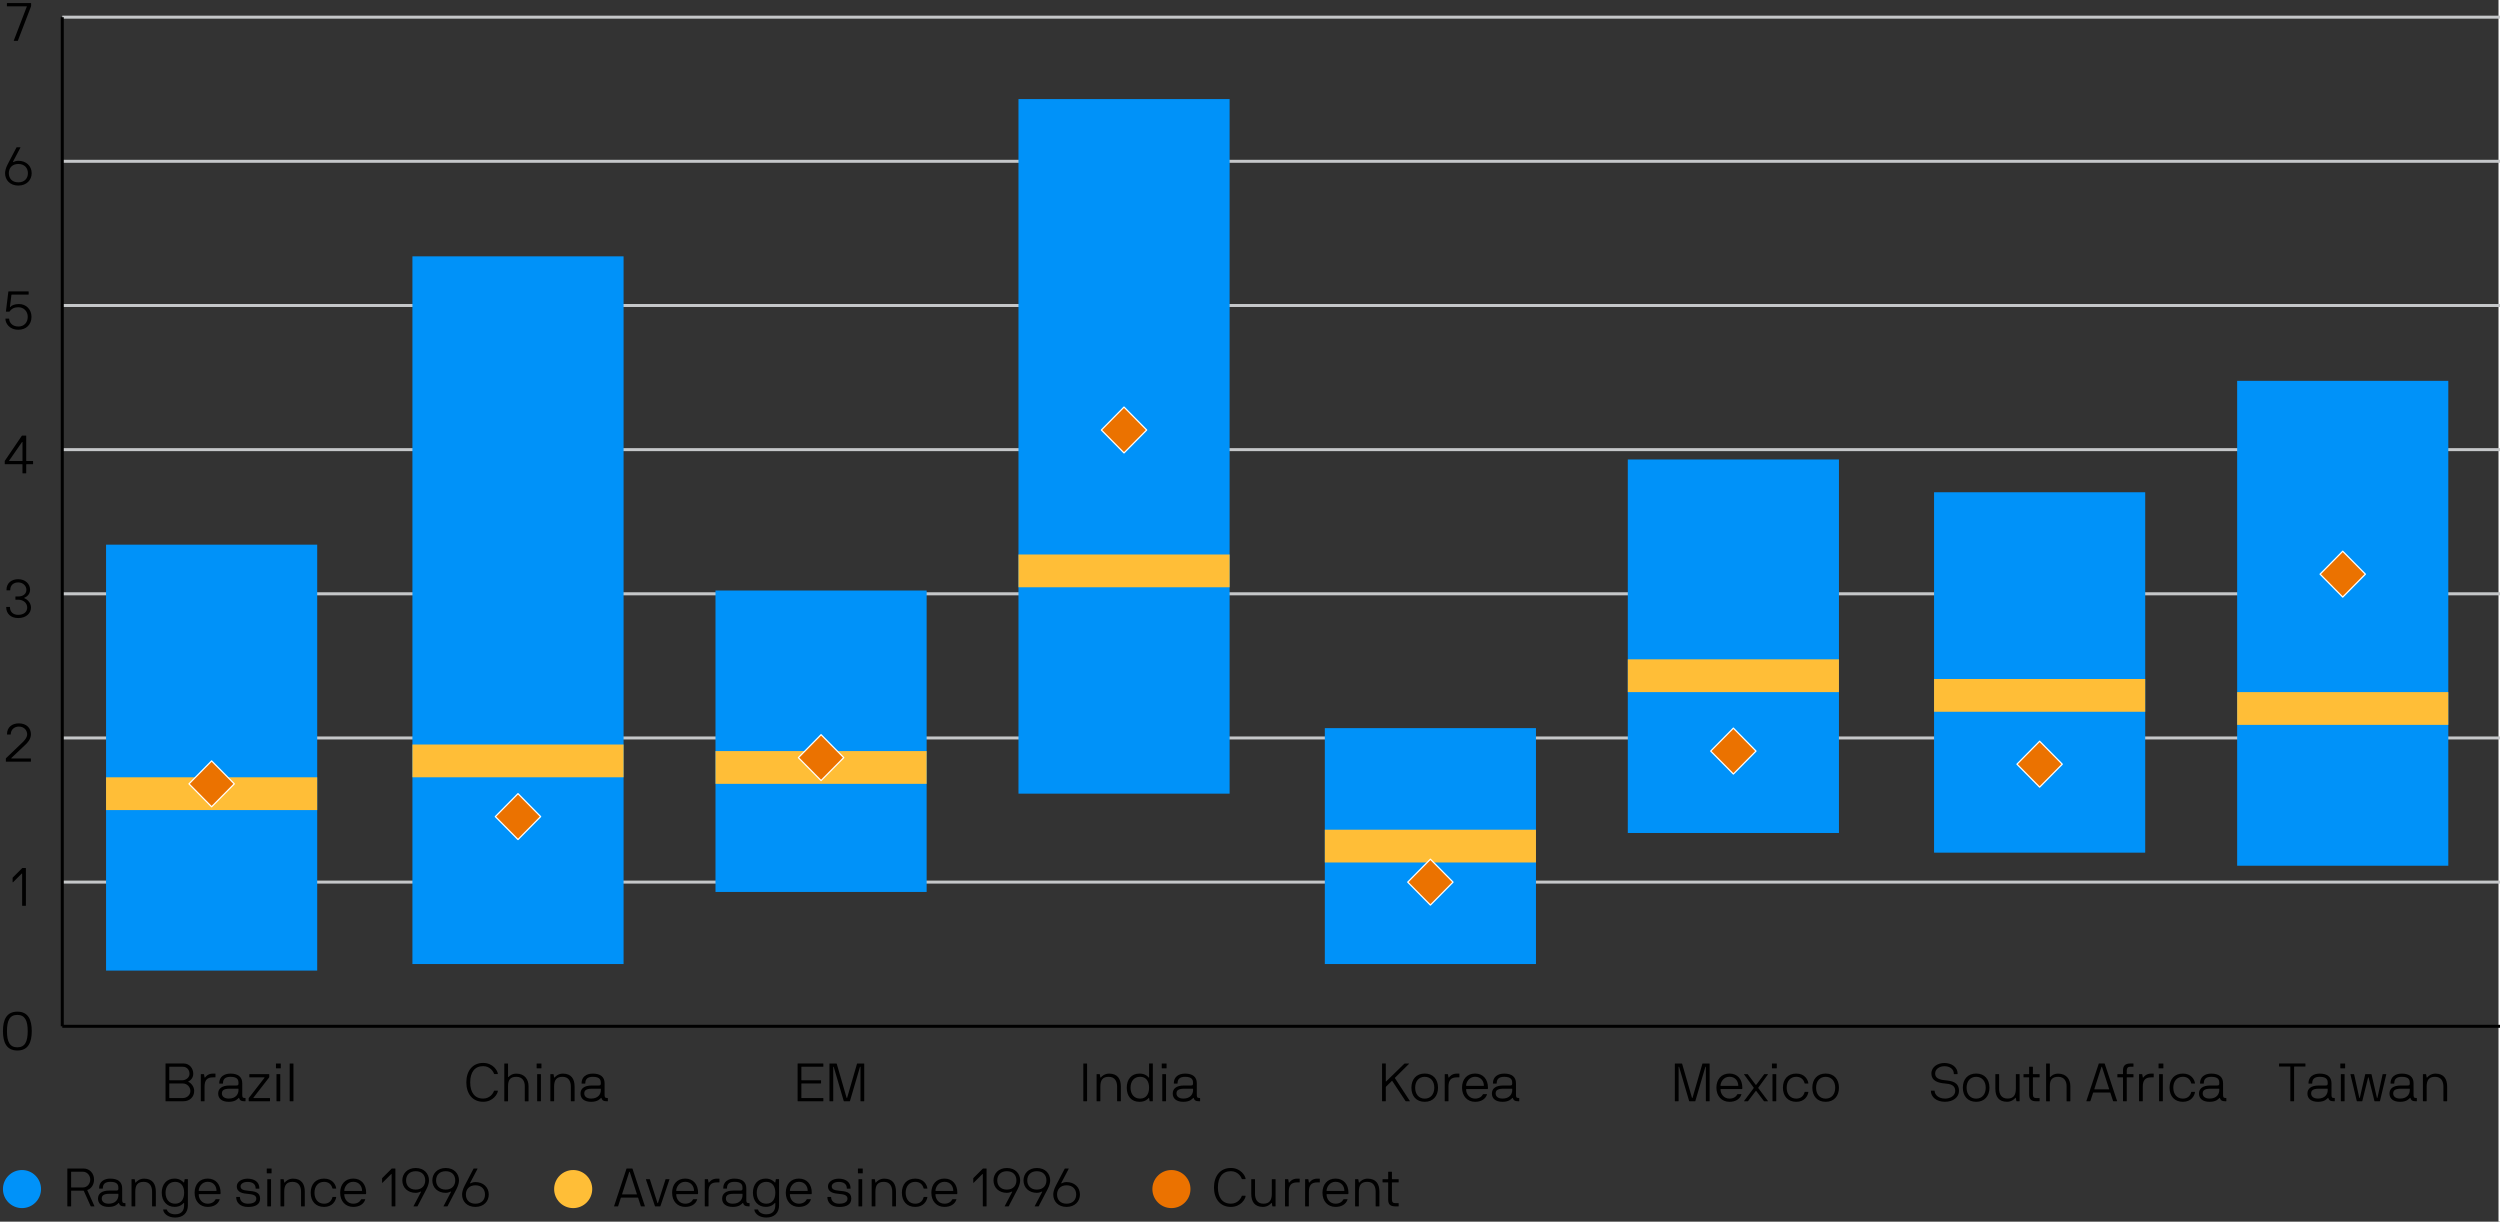 <?xml version="1.0" encoding="UTF-8"?>
<svg id="Layer_1" xmlns="http://www.w3.org/2000/svg" viewBox="0 0 839 410">
  <rect x="0" y="0" width="839" height="410" fill="#333333" stroke="none"/>
  <line x1="839" y1="-10894.46" x2="839" y2="2793.26" style="fill: none; stroke: #fff; stroke-miterlimit: 10;"/>
  <circle cx="7.38" cy="399.05" r="6.39" style="fill: #0092f9;"/>
  <g>
    <path d="M22.69,404.86c-.05,0-.09-.04-.09-.09v-12.53c0-.05.04-.09.09-.09h5.31c2.09,0,3.56,1.61,3.56,3.72,0,1.66-.9,3.03-2.2,3.47-.05.02-.09.07-.05.14l2.38,5.29c.02.05-.02.09-.07.09h-1.07c-.05,0-.11-.04-.13-.09l-2.29-5.09c-.04-.07-.07-.09-.13-.09h-4.04c-.05,0-.09.04-.09.09v5.09c0,.05-.04.09-.09.09h-1.08ZM23.96,393.24c-.05,0-.09.04-.09.09v5.09c0,.05.04.09.09.09h3.86c1.52,0,2.47-1.34,2.47-2.64s-.96-2.64-2.47-2.64h-3.86Z"/>
    <path d="M37.06,395.55c2.47,0,3.94,1.08,3.94,3.25v3.77c0,.76.05,1.19.81,1.19h.2c.05,0,.09.04.09.09v.92c0,.05-.04.09-.09.09h-.2c-1.25,0-1.64-.38-1.88-1.08-.04-.11-.11-.09-.16-.04-.27.27-1.05,1.3-3.29,1.3-2.38,0-3.59-1.14-3.59-2.78s1.21-2.71,3.77-2.71h2.17c.58,0,.9,0,.9-.76,0-.94-.13-2.17-2.67-2.17-1.81,0-2.55.76-2.55,2.18,0,.05-.04.09-.09.09h-1.08c-.05,0-.09-.04-.09-.09,0-2.2,1.64-3.27,3.81-3.27ZM39.73,400.73c0-.05-.04-.09-.09-.09h-2.91c-2.29,0-2.58.83-2.58,1.62s.6,1.7,2.33,1.7c2.36,0,3.25-1.53,3.25-2.8v-.43Z"/>
    <path d="M51.04,399.95c0-1.77-.72-3.32-2.82-3.32s-2.82,1.16-2.82,3.32v4.82c0,.05-.04.09-.09.09h-1.08c-.05,0-.09-.04-.09-.09v-8.95c0-.05.04-.09.09-.09h.88c.05,0,.09.02.11.09l.18.99c.02.11.13.11.18.04.25-.34,1.23-1.32,2.82-1.3,2.76.04,3.9,1.73,3.9,4.4v4.82c0,.05-.04.09-.09.09h-1.08c-.05,0-.09-.04-.09-.09v-4.82Z"/>
    <path d="M63.06,404.48c0,2.58-1.62,4.13-4.28,4.13-2.27,0-3.84-1.21-4.03-2.62,0-.05.04-.09.09-.09h1.05c.05,0,.11.04.13.09.18.7,1.12,1.53,2.76,1.53,2.38,0,3.01-1.52,3.01-3.05v-.7c0-.05-.09-.11-.16-.04-.38.45-1.28,1.3-3.05,1.3-2.54,0-4.3-1.93-4.3-4.75s1.66-4.75,4.3-4.75c1.81,0,2.74.99,3.05,1.3.07.07.14.04.16-.04l.18-.99c.02-.05.04-.09.09-.09h.9c.05,0,.09.04.09.09v8.67ZM58.77,403.96c2.02,0,3.03-1.5,3.03-3.67s-1.01-3.66-3.03-3.66-3.21,1.5-3.21,3.66,1.19,3.67,3.21,3.67Z"/>
    <path d="M66.78,400.76c-.05,0-.09.04-.09.09,0,1.57,1.12,3.11,3.01,3.11,1.46,0,2.27-.74,2.62-1.41.04-.07.09-.09.14-.09h1.16c.05,0,.13.02.11.09-.54,1.64-2.08,2.49-4.03,2.49-2.62,0-4.39-1.93-4.39-4.75s1.68-4.76,4.39-4.76,4.33,1.95,4.33,4.76c0,.13-.02.33-.04.38-.02.05-.05.09-.11.09h-7.11ZM69.7,396.61c-2.06,0-3.01,1.9-3.01,2.98,0,.05.04.09.09.09h5.79c.05,0,.09-.04.09-.09,0-1.3-.85-2.98-2.96-2.98Z"/>
    <path d="M83.26,403.96c.85,0,2.76-.16,2.76-1.71,0-1.28-1.5-1.44-2.76-1.57-1.61-.16-3.79-.38-3.79-2.56,0-1.46,1.57-2.56,3.61-2.56,2.2,0,3.97,1.03,3.97,3.27,0,.05-.04.09-.09.09h-1.08c-.05,0-.09-.04-.09-.09,0-1.48-1.06-2.18-2.71-2.18-1.46,0-2.35.69-2.35,1.48,0,1.05.94,1.34,2.53,1.48,2.22.2,4.03.45,4.03,2.65,0,1.95-1.57,2.8-4.03,2.8-2.73,0-3.99-1.53-3.99-3.27,0-.05.04-.09.09-.09h1.08c.05,0,.09.04.09.09,0,.83.54,2.18,2.73,2.18Z"/>
    <path d="M91.05,392.15c.05,0,.09.04.09.09v1.44c0,.05-.04.09-.09.09h-1.44c-.05,0-.09-.04-.09-.09v-1.44c0-.05.04-.09.09-.09h1.44ZM90.87,395.73c.05,0,.09.04.09.09v8.95c0,.05-.04.09-.09.09h-1.08c-.05,0-.09-.04-.09-.09v-8.95c0-.05.04-.09.09-.09h1.08Z"/>
    <path d="M101.03,399.95c0-1.77-.72-3.32-2.82-3.32s-2.82,1.16-2.82,3.32v4.82c0,.05-.04.09-.09.09h-1.08c-.05,0-.09-.04-.09-.09v-8.95c0-.05.04-.09.09-.09h.88c.05,0,.09.02.11.09l.18.99c.02.11.13.11.18.04.25-.34,1.23-1.32,2.82-1.3,2.76.04,3.9,1.73,3.9,4.4v4.82c0,.05-.04.09-.09.09h-1.08c-.05,0-.09-.04-.09-.09v-4.82Z"/>
    <path d="M111.68,401.68h1.06c.05,0,.09.04.09.09-.18,1.26-1.26,3.27-4.08,3.27s-4.48-1.91-4.48-4.75,1.64-4.75,4.48-4.75,3.9,2,4.08,3.27c0,.05-.04.09-.09.09h-1.06c-.05,0-.09-.04-.11-.09-.36-1.37-1.32-2.18-2.82-2.18-2,0-3.21,1.5-3.21,3.66s1.21,3.67,3.21,3.67c1.5,0,2.46-.81,2.82-2.18.02-.05.05-.09.11-.09Z"/>
    <path d="M115.63,400.76c-.05,0-.09.04-.09.09,0,1.57,1.12,3.11,3.01,3.11,1.46,0,2.27-.74,2.62-1.41.04-.07.09-.09.14-.09h1.16c.05,0,.13.02.11.09-.54,1.64-2.08,2.49-4.03,2.49-2.62,0-4.39-1.93-4.39-4.75s1.68-4.76,4.39-4.76,4.33,1.95,4.33,4.76c0,.13-.02.33-.04.38-.02.05-.05.09-.11.09h-7.11ZM118.55,396.61c-2.06,0-3.01,1.9-3.01,2.98,0,.05.04.09.09.09h5.79c.05,0,.09-.04.09-.09,0-1.3-.85-2.98-2.96-2.98Z"/>
    <path d="M128.21,395.55c0-.09.02-.14.09-.22l3.09-3.09c.05-.05.07-.09.13-.09h1.08c.05,0,.09.04.09.09v12.53c0,.05-.04.09-.09.09h-1.08c-.05,0-.09-.04-.09-.09v-10.69c0-.09-.11-.11-.14-.07l-2.92,2.92c-.05.05-.14.02-.14-.05v-1.34Z"/>
    <path d="M141.29,399.99c.04-.07-.04-.16-.14-.09-.22.14-.9.42-1.64.42-2.62,0-4.49-1.71-4.49-4.19,0-2.24,1.66-4.15,4.49-4.15s4.46,1.91,4.46,4.15c0,.61-.18,1.66-.87,2.98l-2.96,5.67c-.04.07-.09.09-.14.09h-1.14c-.05,0-.11-.04-.07-.11l2.51-4.77ZM139.51,399.23c2.11,0,3.2-1.39,3.2-3.1s-1.08-3.07-3.2-3.07-3.23,1.35-3.23,3.07,1.1,3.1,3.23,3.1Z"/>
    <path d="M151.36,399.99c.04-.07-.04-.16-.14-.09-.22.14-.9.42-1.64.42-2.62,0-4.49-1.71-4.49-4.19,0-2.24,1.66-4.15,4.49-4.15s4.46,1.91,4.46,4.15c0,.61-.18,1.66-.87,2.98l-2.96,5.67c-.04.07-.09.09-.14.09h-1.14c-.05,0-.11-.04-.07-.11l2.51-4.77ZM149.58,399.23c2.11,0,3.2-1.39,3.2-3.1s-1.08-3.07-3.2-3.07-3.23,1.35-3.23,3.07,1.1,3.1,3.23,3.1Z"/>
    <path d="M157.75,397.03c-.04.07.04.16.14.09.22-.14.9-.42,1.64-.42,2.62,0,4.5,1.71,4.5,4.19,0,2.24-1.66,4.15-4.5,4.15s-4.46-1.91-4.46-4.15c0-.61.18-1.66.87-2.98l2.96-5.67c.04-.07.09-.09.14-.09h1.14c.05,0,.11.04.07.11l-2.51,4.77ZM159.54,397.79c-2.11,0-3.19,1.39-3.19,3.1s1.08,3.07,3.19,3.07,3.23-1.35,3.23-3.07-1.1-3.1-3.23-3.1Z"/>
  </g>
  <circle cx="192.36" cy="399.05" r="6.39" style="fill: #ffbe37;"/>
  <g>
    <path d="M214.17,402.01c-.02-.05-.07-.09-.13-.09h-5.56c-.05,0-.11.04-.13.09l-.9,2.76c-.02.05-.07.09-.13.09h-1.16c-.05,0-.09-.04-.07-.09l4.15-12.53c.02-.05.05-.09.11-.09h1.81c.05,0,.09.04.11.09l4.15,12.53c.02.05-.02.09-.07.09h-1.16c-.05,0-.11-.04-.13-.09l-.9-2.76ZM208.77,400.75c-.02.05.02.09.07.09h4.86s.07-.04.05-.09l-2.4-7.44c-.04-.09-.14-.09-.18,0l-2.4,7.44Z"/>
    <path d="M223.33,395.82c.02-.05.07-.09.13-.09h1.14c.05,0,.09.04.07.09l-3.03,8.95c-.02.05-.05.09-.11.09h-1.62c-.05,0-.09-.04-.11-.09l-3.03-8.95c-.02-.05.02-.09.07-.09h1.14c.05,0,.11.04.13.09l2.53,7.89c.04.11.14.09.18,0l2.53-7.89Z"/>
    <path d="M227.03,400.76c-.05,0-.09.04-.09.09,0,1.57,1.12,3.11,3.01,3.11,1.46,0,2.27-.74,2.62-1.41.04-.07.09-.09.14-.09h1.16c.05,0,.13.02.11.09-.54,1.64-2.08,2.49-4.03,2.49-2.62,0-4.39-1.93-4.39-4.75s1.68-4.76,4.39-4.76,4.33,1.95,4.33,4.76c0,.13-.02.33-.04.38-.02.05-.05.09-.11.09h-7.11ZM229.95,396.61c-2.06,0-3.01,1.9-3.01,2.98,0,.05.04.09.09.09h5.79c.05,0,.09-.04.09-.09,0-1.3-.85-2.98-2.96-2.98Z"/>
    <path d="M236.52,395.82c0-.05.04-.09.09-.09h.9c.05,0,.07.04.09.09l.18.99c.02.11.13.11.18.04.23-.29.96-1.3,2.64-1.3h.76c.05,0,.09.04.09.09v1.08c0,.05-.04.09-.09.09h-.76c-2.02,0-2.82,1.01-2.82,3.14v4.82c0,.05-.04.09-.09.09h-1.08c-.05,0-.09-.04-.09-.09v-8.95Z"/>
    <path d="M246.52,395.55c2.47,0,3.94,1.08,3.94,3.25v3.77c0,.76.05,1.19.81,1.19h.2c.05,0,.09.04.09.09v.92c0,.05-.04.09-.09.09h-.2c-1.25,0-1.64-.38-1.88-1.08-.04-.11-.11-.09-.16-.04-.27.27-1.05,1.3-3.29,1.3-2.38,0-3.59-1.14-3.59-2.78s1.21-2.71,3.77-2.71h2.17c.58,0,.9,0,.9-.76,0-.94-.13-2.17-2.67-2.17-1.81,0-2.55.76-2.55,2.18,0,.05-.04.09-.09.09h-1.08c-.05,0-.09-.04-.09-.09,0-2.2,1.64-3.27,3.81-3.27ZM249.19,400.73c0-.05-.04-.09-.09-.09h-2.91c-2.29,0-2.58.83-2.58,1.62s.6,1.7,2.33,1.7c2.36,0,3.25-1.53,3.25-2.8v-.43Z"/>
    <path d="M261.46,404.48c0,2.58-1.62,4.13-4.28,4.13-2.27,0-3.84-1.21-4.03-2.62,0-.05.04-.09.09-.09h1.05c.05,0,.11.04.13.09.18.7,1.12,1.53,2.76,1.53,2.38,0,3.01-1.52,3.01-3.05v-.7c0-.05-.09-.11-.16-.04-.38.45-1.28,1.3-3.05,1.3-2.54,0-4.3-1.93-4.3-4.75s1.66-4.75,4.3-4.75c1.81,0,2.74.99,3.05,1.3.07.07.14.04.16-.04l.18-.99c.02-.05.04-.09.09-.09h.9c.05,0,.09.04.09.09v8.67ZM257.17,403.96c2.02,0,3.03-1.5,3.03-3.67s-1.01-3.66-3.03-3.66-3.21,1.5-3.21,3.66,1.19,3.67,3.21,3.67Z"/>
    <path d="M265.18,400.76c-.05,0-.09.04-.09.09,0,1.57,1.12,3.11,3.01,3.11,1.46,0,2.27-.74,2.62-1.41.04-.07.09-.09.14-.09h1.16c.05,0,.13.02.11.09-.54,1.64-2.08,2.49-4.03,2.49-2.62,0-4.39-1.93-4.39-4.75s1.68-4.76,4.39-4.76,4.33,1.95,4.33,4.76c0,.13-.02.33-.04.38-.02.05-.05.09-.11.09h-7.11ZM268.1,396.61c-2.06,0-3.01,1.9-3.01,2.98,0,.05.04.09.09.09h5.79c.05,0,.09-.04.09-.09,0-1.3-.85-2.98-2.96-2.98Z"/>
    <path d="M281.66,403.96c.85,0,2.76-.16,2.76-1.71,0-1.28-1.5-1.44-2.76-1.57-1.61-.16-3.79-.38-3.79-2.56,0-1.46,1.57-2.56,3.61-2.56,2.2,0,3.97,1.03,3.97,3.27,0,.05-.04.09-.09.09h-1.08c-.05,0-.09-.04-.09-.09,0-1.48-1.07-2.18-2.71-2.18-1.46,0-2.35.69-2.35,1.48,0,1.05.94,1.34,2.53,1.48,2.22.2,4.03.45,4.03,2.65,0,1.95-1.57,2.8-4.03,2.8-2.73,0-3.99-1.53-3.99-3.27,0-.05.04-.09.09-.09h1.08c.05,0,.09.04.09.09,0,.83.54,2.18,2.73,2.18Z"/>
    <path d="M289.45,392.15c.05,0,.09.04.09.09v1.44c0,.05-.04.09-.09.09h-1.44c-.05,0-.09-.04-.09-.09v-1.44c0-.05.04-.09.09-.09h1.44ZM289.27,395.73c.05,0,.09.04.09.09v8.95c0,.05-.04.09-.09.09h-1.08c-.05,0-.09-.04-.09-.09v-8.95c0-.05.04-.09.09-.09h1.08Z"/>
    <path d="M299.43,399.95c0-1.77-.72-3.32-2.82-3.32s-2.82,1.16-2.82,3.32v4.82c0,.05-.04.09-.09.09h-1.08c-.05,0-.09-.04-.09-.09v-8.95c0-.05.04-.09.09-.09h.88c.05,0,.09.02.11.09l.18.99c.02.11.13.11.18.04.25-.34,1.23-1.32,2.82-1.3,2.76.04,3.9,1.73,3.9,4.4v4.82c0,.05-.04.09-.09.09h-1.08c-.05,0-.09-.04-.09-.09v-4.82Z"/>
    <path d="M310.08,401.68h1.06c.05,0,.09.04.09.09-.18,1.26-1.26,3.27-4.08,3.27s-4.48-1.91-4.48-4.75,1.64-4.75,4.48-4.75,3.9,2,4.08,3.27c0,.05-.04.09-.09.09h-1.06c-.05,0-.09-.04-.11-.09-.36-1.37-1.32-2.18-2.82-2.18-2,0-3.21,1.5-3.21,3.66s1.21,3.67,3.21,3.67c1.5,0,2.46-.81,2.82-2.18.02-.05.05-.09.11-.09Z"/>
    <path d="M314.03,400.76c-.05,0-.09.04-.09.09,0,1.57,1.12,3.11,3.01,3.11,1.46,0,2.27-.74,2.62-1.41.04-.07.09-.09.14-.09h1.16c.05,0,.13.02.11.09-.54,1.64-2.08,2.49-4.03,2.49-2.62,0-4.39-1.93-4.39-4.75s1.68-4.76,4.39-4.76,4.33,1.95,4.33,4.76c0,.13-.02.33-.04.38-.02.05-.05.09-.11.09h-7.11ZM316.96,396.61c-2.06,0-3.01,1.9-3.01,2.98,0,.05.04.09.09.09h5.79c.05,0,.09-.04.09-.09,0-1.3-.85-2.98-2.96-2.98Z"/>
    <path d="M326.61,395.55c0-.09.02-.14.09-.22l3.09-3.09c.05-.05.07-.09.13-.09h1.08c.05,0,.09.04.09.09v12.53c0,.05-.04.09-.09.09h-1.08c-.05,0-.09-.04-.09-.09v-10.69c0-.09-.11-.11-.14-.07l-2.92,2.92c-.05.05-.14.02-.14-.05v-1.34Z"/>
    <path d="M339.69,399.99c.04-.07-.04-.16-.14-.09-.22.14-.9.42-1.64.42-2.62,0-4.49-1.71-4.49-4.19,0-2.24,1.66-4.15,4.49-4.15s4.46,1.91,4.46,4.15c0,.61-.18,1.66-.87,2.98l-2.96,5.67c-.04.07-.09.09-.14.09h-1.14c-.05,0-.11-.04-.07-.11l2.51-4.77ZM337.91,399.23c2.11,0,3.2-1.39,3.2-3.1s-1.08-3.07-3.2-3.07-3.23,1.35-3.23,3.07,1.1,3.1,3.23,3.1Z"/>
    <path d="M349.76,399.99c.04-.07-.04-.16-.14-.09-.22.14-.9.42-1.64.42-2.62,0-4.49-1.71-4.49-4.19,0-2.24,1.66-4.15,4.49-4.15s4.46,1.91,4.46,4.15c0,.61-.18,1.66-.87,2.98l-2.96,5.67c-.04.07-.09.09-.14.09h-1.14c-.05,0-.11-.04-.07-.11l2.51-4.77ZM347.98,399.23c2.11,0,3.2-1.39,3.2-3.1s-1.08-3.07-3.2-3.07-3.23,1.35-3.23,3.07,1.1,3.1,3.23,3.1Z"/>
    <path d="M356.15,397.03c-.04.07.04.16.14.09.22-.14.9-.42,1.64-.42,2.62,0,4.5,1.71,4.5,4.19,0,2.24-1.66,4.15-4.5,4.15s-4.46-1.91-4.46-4.15c0-.61.18-1.66.87-2.98l2.96-5.67c.04-.07.09-.09.14-.09h1.14c.05,0,.11.04.07.11l-2.51,4.77ZM357.94,397.79c-2.11,0-3.19,1.39-3.19,3.1s1.08,3.07,3.19,3.07,3.23-1.35,3.23-3.07-1.1-3.1-3.23-3.1Z"/>
  </g>
  <circle cx="393.13" cy="399.05" r="6.39" style="fill: #eb7200;"/>
  <g>
    <path d="M416.87,401.29h1.07c.05,0,.09.04.09.09-.05.96-1.59,3.66-4.95,3.66-3.59,0-5.67-2.71-5.67-6.53s2.08-6.54,5.67-6.54c3.36,0,4.89,2.71,4.95,3.66,0,.05-.04.09-.09.09h-1.07c-.05,0-.11-.04-.13-.09-.25-.76-1.34-2.58-3.66-2.58-2.82,0-4.35,2.02-4.35,5.45s1.53,5.45,4.35,5.45c2.33,0,3.41-1.82,3.66-2.58.02-.05.07-.09.13-.09Z"/>
    <path d="M421.18,400.64c0,1.77.72,3.3,2.82,3.32,2.02,0,2.82-1.16,2.82-3.32v-4.82c0-.05.04-.09.09-.09h1.08c.05,0,.09.04.09.09v8.95c0,.05-.04.09-.09.09h-.88c-.05,0-.09-.02-.11-.09l-.18-.99c-.02-.11-.13-.11-.18-.04-.25.34-1.23,1.3-2.82,1.3-2.76-.02-3.9-1.73-3.9-4.4v-4.82c0-.05.04-.09.09-.09h1.08c.05,0,.09.04.09.09v4.82Z"/>
    <path d="M431.25,395.82c0-.05.04-.09.09-.09h.9c.05,0,.07.04.09.09l.18.99c.02.11.13.11.18.04.24-.29.96-1.3,2.64-1.3h.76c.05,0,.09.04.09.09v1.08c0,.05-.04.09-.09.09h-.76c-2.02,0-2.82,1.01-2.82,3.14v4.82c0,.05-.04.09-.09.09h-1.08c-.05,0-.09-.04-.09-.09v-8.95Z"/>
    <path d="M438,395.82c0-.05.04-.09.09-.09h.9c.05,0,.07.04.09.09l.18.99c.02.11.13.11.18.04.24-.29.96-1.3,2.64-1.3h.76c.05,0,.09.04.09.09v1.08c0,.05-.04.09-.09.09h-.76c-2.02,0-2.82,1.01-2.82,3.14v4.82c0,.05-.04.09-.09.09h-1.08c-.05,0-.09-.04-.09-.09v-8.95Z"/>
    <path d="M445.29,400.76c-.05,0-.09.04-.09.09,0,1.57,1.12,3.11,3.01,3.11,1.46,0,2.27-.74,2.62-1.41.04-.07.09-.09.14-.09h1.16c.05,0,.13.02.11.09-.54,1.64-2.08,2.49-4.03,2.49-2.62,0-4.39-1.93-4.39-4.75s1.68-4.76,4.39-4.76,4.33,1.95,4.33,4.76c0,.13-.02.33-.04.38-.02.05-.05.09-.11.09h-7.11ZM448.21,396.61c-2.06,0-3.01,1.9-3.01,2.98,0,.05.04.09.09.09h5.79c.05,0,.09-.04.09-.09,0-1.3-.85-2.98-2.96-2.98Z"/>
    <path d="M461.67,399.95c0-1.77-.72-3.32-2.82-3.32s-2.82,1.16-2.82,3.32v4.82c0,.05-.04.09-.09.09h-1.08c-.05,0-.09-.04-.09-.09v-8.95c0-.05.04-.09.09-.09h.88c.05,0,.09.02.11.09l.18.99c.02.11.13.11.18.04.25-.34,1.23-1.32,2.82-1.3,2.76.04,3.9,1.73,3.9,4.4v4.82c0,.05-.04.09-.09.09h-1.08c-.05,0-.09-.04-.09-.09v-4.82Z"/>
    <path d="M464.07,396.81c-.05,0-.09-.04-.09-.09v-.9c0-.05.04-.09.09-.09h1.71c.05,0,.09-.04.09-.09v-2.31c0-.05.04-.09.09-.09h1.08c.05,0,.09.04.09.09v2.31c0,.05.04.09.09.09h2.08c.05,0,.09.04.09.09v.9c0,.05-.04.09-.09.09h-2.08c-.05,0-.09.04-.09.09v5.67c0,.94.42,1.21,1.19,1.21h.98c.05,0,.09.04.09.09v.9c0,.05-.04.09-.09.09h-.99c-1.79,0-2.44-.72-2.44-2.29v-5.67c0-.05-.04-.09-.09-.09h-1.71Z"/>
  </g>
  <path d="M20.9,5.77h818.1M20.9,54.14h818.1M20.9,102.52h818.1M20.9,150.9h818.1M20.9,199.28h818.1M20.9,247.66h818.1M20.9,296.04h818.1" style="fill: none; stroke: #c5c7c9; stroke-linejoin: round; stroke-width: 1.01px;"/>
  <rect x="750.79" y="127.81" width="70.86" height="162.73" style="fill: #0092f9;"/>
  <rect x="649.07" y="165.2" width="70.86" height="120.95" style="fill: #0092f9;"/>
  <rect x="546.29" y="154.2" width="70.86" height="125.35" style="fill: #0092f9;"/>
  <rect x="444.61" y="244.36" width="70.86" height="79.17" style="fill: #0092f9;"/>
  <rect x="341.8" y="33.25" width="70.86" height="233.1" style="fill: #0092f9;"/>
  <rect x="240.12" y="198.18" width="70.86" height="101.16" style="fill: #0092f9;"/>
  <rect x="138.41" y="86.03" width="70.86" height="237.5" style="fill: #0092f9;"/>
  <rect x="35.59" y="182.79" width="70.86" height="142.94" style="fill: #0092f9;"/>
  <line x1="20.9" y1="344.42" x2="20.9" y2="5.77" style="fill: none; stroke: #000; stroke-linejoin: round; stroke-width: 1.01px;"/>
  <line x1="20.9" y1="344.42" x2="839" y2="344.42" style="fill: none; stroke: #000; stroke-linejoin: round; stroke-width: 1.01px;"/>
  <rect x="35.59" y="260.86" width="70.86" height="11" style="fill: #ffbe37;"/>
  <rect x="138.41" y="249.86" width="70.86" height="11" style="fill: #ffbe37;"/>
  <rect x="240.12" y="252.06" width="70.86" height="11" style="fill: #ffbe37;"/>
  <rect x="341.8" y="186.09" width="70.86" height="11" style="fill: #ffbe37;"/>
  <rect x="444.61" y="278.45" width="70.86" height="11" style="fill: #ffbe37;"/>
  <rect x="546.29" y="221.27" width="70.86" height="11" style="fill: #ffbe37;"/>
  <rect x="649.07" y="227.87" width="70.86" height="11" style="fill: #ffbe37;"/>
  <rect x="750.79" y="232.27" width="70.86" height="11" style="fill: #ffbe37;"/>
  <polygon points="71.02 255.36 78.63 263.06 71.02 270.75 63.42 263.06 71.02 255.36" style="fill: #eb7200; stroke: #fff; stroke-linejoin: round; stroke-width: .42px;"/>
  <polygon points="173.84 266.35 181.44 274.05 173.84 281.75 166.23 274.05 173.84 266.35" style="fill: #eb7200; stroke: #fff; stroke-linejoin: round; stroke-width: .42px;"/>
  <polygon points="275.55 246.56 283.16 254.26 275.55 261.96 267.94 254.26 275.55 246.56" style="fill: #eb7200; stroke: #fff; stroke-linejoin: round; stroke-width: .42px;"/>
  <polygon points="377.22 136.61 384.83 144.31 377.22 152 369.62 144.31 377.22 136.61" style="fill: #eb7200; stroke: #fff; stroke-linejoin: round; stroke-width: .42px;"/>
  <polygon points="480.04 288.35 487.64 296.04 480.04 303.74 472.43 296.04 480.04 288.35" style="fill: #eb7200; stroke: #fff; stroke-linejoin: round; stroke-width: .42px;"/>
  <polygon points="581.72 244.36 589.32 252.06 581.72 259.76 574.11 252.06 581.72 244.36" style="fill: #eb7200; stroke: #fff; stroke-linejoin: round; stroke-width: .42px;"/>
  <polygon points="684.5 248.76 692.1 256.46 684.5 264.16 676.89 256.46 684.5 248.76" style="fill: #eb7200; stroke: #fff; stroke-linejoin: round; stroke-width: .42px;"/>
  <polygon points="786.22 184.99 793.83 192.69 786.22 200.38 778.62 192.69 786.22 184.99" style="fill: #eb7200; stroke: #fff; stroke-linejoin: round; stroke-width: .42px;"/>
  <path d="M5.83,352.55c-3.66,0-4.84-2.75-4.84-6.52s1.19-6.52,4.84-6.52,4.83,2.74,4.83,6.52-1.17,6.52-4.83,6.52ZM5.83,340.6c-2.56,0-3.49,1.85-3.49,5.44s.94,5.44,3.49,5.44,3.47-1.91,3.47-5.44-.94-5.44-3.47-5.44Z"/>
  <path d="M4.22,294.7c0-.09.02-.14.09-.22l3.08-3.08c.05-.05.07-.09.13-.09h1.08c.05,0,.09.04.09.09v12.5c0,.05-.04.09-.09.09h-1.08c-.05,0-.09-.04-.09-.09v-10.66c0-.09-.11-.11-.14-.07l-2.92,2.92c-.05.05-.14.02-.14-.05v-1.33Z"/>
  <path d="M6.31,242.76c2.58,0,4.07,1.58,4.07,3.64,0,1.71-1.19,2.93-2.03,3.69l-4.54,4.29c-.07.07-.02.16.05.16h6.43c.05,0,.09.04.09.09v.9c0,.05-.04.09-.09.09H2.06c-.05,0-.09-.04-.09-.09v-.99c0-.05.05-.09.09-.13l5.33-5.11c.52-.47,1.75-1.67,1.73-2.9-.02-1.1-.83-2.56-2.81-2.56-1.44,0-2.68.97-2.7,2.57,0,.05-.04.09-.09.09h-1.08c-.05,0-.09-.04-.09-.09,0-2.47,1.82-3.65,3.96-3.65Z"/>
  <path d="M6.12,194.38c2.36,0,3.98,1.57,3.98,3.55,0,1.84-1.62,2.57-1.91,2.65-.09.02-.11.14,0,.18.59.2,2.21,1.28,2.21,3.13s-1.53,3.53-4.29,3.53c-2.5,0-4.03-1.48-4.03-3.65,0-.05.04-.09.09-.09h1.08c.05,0,.09.04.09.09,0,1.49.97,2.57,2.77,2.57s3.02-.92,3.02-2.45-1.31-2.63-3.02-2.63h-.85c-.05,0-.09-.04-.09-.09v-.9c0-.05.04-.09.09-.09h.85c1.62,0,2.75-.85,2.75-2.25,0-1.28-1.1-2.47-2.75-2.47-1.49,0-2.68.85-2.68,2.57,0,.05-.04.09-.09.09h-1.08c-.05,0-.09-.04-.09-.09,0-2.52,1.84-3.65,3.94-3.65Z"/>
  <path d="M1.59,154.8c0-.05.02-.13.05-.18l5.67-8.35c.04-.05.09-.09.14-.09h1.26c.05,0,.09.04.09.09v8.35c0,.05.04.09.09.09h2.12c.05,0,.09.04.09.09v.9c0,.05-.04.09-.09.09h-2.12c-.05,0-.09.04-.09.09v2.88c0,.05-.04.09-.09.09h-1.08c-.05,0-.09-.04-.09-.09v-2.88c0-.05-.04-.09-.09-.09H1.68c-.05,0-.09-.04-.09-.09v-.9ZM3.05,154.61c-.04.05,0,.11.05.11h4.36c.05,0,.09-.04.09-.09v-6.21c0-.13-.11-.14-.18-.04l-4.32,6.23Z"/>
  <path d="M3.97,98.88c-.05,0-.13,0-.14.11l-.49,3.96c-.02.13.13.13.16.07.34-.52,1.4-.99,2.86-.99,2.43,0,4.21,1.82,4.21,4.29,0,2.63-1.8,4.34-4.39,4.34-3.17,0-4.36-2.29-4.36-3.65,0-.05.04-.09.09-.09h1.08c.05,0,.09.04.09.09,0,.99.83,2.57,3.1,2.57,1.84,0,3.13-1.28,3.13-3.26,0-1.8-1.3-3.21-3.13-3.21-1.28,0-2.29.43-2.93,1.4-.04.05-.09.09-.14.09h-1.03c-.05,0-.09-.04-.09-.09l.81-6.63c.02-.09.09-.09.14-.09h6.59c.05,0,.09.04.09.09v.9c0,.05-.04.09-.09.09H3.97Z"/>
  <path d="M4.37,54.28c-.04.07.04.16.14.09.22-.14.9-.41,1.64-.41,2.61,0,4.48,1.71,4.48,4.18,0,2.23-1.66,4.14-4.48,4.14s-4.45-1.91-4.45-4.14c0-.61.18-1.66.86-2.97l2.95-5.65c.04-.07.09-.09.14-.09h1.13c.05,0,.11.04.07.11l-2.5,4.75ZM6.15,55.03c-2.11,0-3.19,1.39-3.19,3.1s1.08,3.06,3.19,3.06,3.22-1.35,3.22-3.06-1.1-3.1-3.22-3.1Z"/>
  <path d="M10.44,1.88c0,.18-.02.23-.05.32l-4.38,11.42c-.02.05-.05.09-.11.09h-1.21c-.05,0-.09-.04-.07-.09L9,2.21c.02-.05-.02-.09-.07-.09H2.41c-.05,0-.09-.04-.09-.09v-.9c0-.05.04-.09.09-.09h7.94c.05,0,.09.04.09.09v.76Z"/>
  <g>
    <path d="M55.64,369.59c-.05,0-.09-.04-.09-.09v-12.5c0-.05.04-.09.09-.09h6.03c1.87,0,3.19,1.58,3.19,3.47,0,1.48-1.06,2.3-1.62,2.54-.09.04-.11.14,0,.18.74.25,1.93,1.48,1.93,3.01,0,2.07-1.53,3.47-3.6,3.47h-5.92ZM61.31,357.99h-4.41c-.05,0-.09.04-.09.09v4.36c0,.05.04.09.09.09h4.41c1.1-.05,2.29-.9,2.29-2.14s-.77-2.39-2.29-2.39ZM56.9,363.61c-.05,0-.09.04-.09.09v4.72c0,.05.04.09.09.09h4.41c1.53,0,2.59-1.12,2.59-2.39s-1.12-2.5-2.47-2.5h-4.54Z"/>
    <path d="M67.39,360.57c0-.05.04-.09.09-.09h.9c.05,0,.07.04.09.09l.18.99c.02.11.13.11.18.04.23-.29.95-1.3,2.63-1.3h.76c.05,0,.09.04.09.09v1.08c0,.05-.04.09-.09.09h-.76c-2.02,0-2.81,1.01-2.81,3.13v4.81c0,.05-.04.09-.09.09h-1.08c-.05,0-.09-.04-.09-.09v-8.93Z"/>
    <path d="M77.37,360.3c2.47,0,3.93,1.08,3.93,3.24v3.76c0,.76.05,1.19.81,1.19h.2c.05,0,.09.04.09.09v.92c0,.05-.04.09-.09.09h-.2c-1.24,0-1.64-.38-1.87-1.08-.04-.11-.11-.09-.16-.04-.27.27-1.04,1.3-3.28,1.3-2.38,0-3.58-1.13-3.58-2.77s1.21-2.7,3.76-2.7h2.16c.58,0,.9,0,.9-.76,0-.94-.13-2.16-2.67-2.16-1.8,0-2.54.76-2.54,2.18,0,.05-.04.09-.09.09h-1.08c-.05,0-.09-.04-.09-.09,0-2.2,1.64-3.26,3.8-3.26ZM80.03,365.46c0-.05-.04-.09-.09-.09h-2.9c-2.29,0-2.57.83-2.57,1.62s.59,1.69,2.32,1.69c2.36,0,3.24-1.53,3.24-2.79v-.43Z"/>
    <path d="M83.68,360.57c0-.05.04-.09.09-.09h6.5c.05,0,.09.04.09.09v.9c0,.05-.05.13-.09.18l-5.22,6.72c-.05.07.02.14.07.14h5.4c.05,0,.09.04.09.09v.9c0,.05-.04.09-.09.09h-6.97c-.05,0-.09-.04-.09-.09v-.9c0-.05.05-.13.09-.18l5.22-6.72c.05-.07-.02-.14-.07-.14h-4.93c-.05,0-.09-.04-.09-.09v-.9Z"/>
    <path d="M94.14,356.91c.05,0,.09.04.09.09v1.44c0,.05-.04.09-.09.09h-1.44c-.05,0-.09-.04-.09-.09v-1.44c0-.05.04-.09.09-.09h1.44ZM93.96,360.48c.05,0,.09.04.09.09v8.93c0,.05-.04.09-.09.09h-1.08c-.05,0-.09-.04-.09-.09v-8.93c0-.05.04-.09.09-.09h1.08Z"/>
    <path d="M98.39,356.91c.05,0,.09.04.09.09v12.5c0,.05-.04.09-.09.09h-1.08c-.05,0-.09-.04-.09-.09v-12.5c0-.05.04-.09.09-.09h1.08Z"/>
  </g>
  <g>
    <path d="M165.93,366.02h1.06c.05,0,.09.04.09.09-.05.95-1.58,3.65-4.93,3.65-3.58,0-5.65-2.7-5.65-6.52s2.07-6.52,5.65-6.52c3.35,0,4.88,2.7,4.93,3.65,0,.05-.04.09-.09.09h-1.06c-.05,0-.11-.04-.13-.09-.25-.76-1.33-2.57-3.66-2.57-2.81,0-4.34,2.02-4.34,5.44s1.53,5.44,4.34,5.44c2.32,0,3.4-1.82,3.66-2.57.02-.05.07-.09.13-.09Z"/>
    <path d="M176.12,364.51c0-1.58-.72-3.12-2.81-3.13-2.02,0-2.81.96-2.81,3.12v5.01c0,.05-.04.09-.09.09h-1.08c-.05,0-.09-.04-.09-.09v-12.5c0-.05.04-.09.09-.09h1.08c.05,0,.09.04.09.09v4.38c0,.09.11.11.16.05.31-.31,1.06-1.13,2.65-1.13,2.75.02,4.07,1.91,4.07,4.21v4.99c0,.05-.04.09-.09.09h-1.08c-.05,0-.09-.04-.09-.09v-4.99Z"/>
    <path d="M181.62,356.91c.05,0,.09.04.09.09v1.44c0,.05-.04.09-.09.09h-1.44c-.05,0-.09-.04-.09-.09v-1.44c0-.05.04-.09.09-.09h1.44ZM181.44,360.48c.05,0,.09.04.09.09v8.93c0,.05-.04.09-.09.09h-1.08c-.05,0-.09-.04-.09-.09v-8.93c0-.05.04-.09.09-.09h1.08Z"/>
    <path d="M191.58,364.69c0-1.76-.72-3.31-2.81-3.31s-2.81,1.15-2.81,3.31v4.81c0,.05-.04.09-.09.09h-1.08c-.05,0-.09-.04-.09-.09v-8.93c0-.05.04-.09.09-.09h.88c.05,0,.09.02.11.09l.18.99c.02.11.13.11.18.04.25-.34,1.22-1.31,2.81-1.3,2.75.04,3.89,1.73,3.89,4.39v4.81c0,.05-.04.09-.09.09h-1.08c-.05,0-.09-.04-.09-.09v-4.81Z"/>
    <path d="M198.97,360.3c2.47,0,3.93,1.08,3.93,3.24v3.76c0,.76.05,1.19.81,1.19h.2c.05,0,.09.04.09.09v.92c0,.05-.04.09-.09.09h-.2c-1.24,0-1.64-.38-1.87-1.08-.04-.11-.11-.09-.16-.04-.27.27-1.04,1.3-3.28,1.3-2.38,0-3.58-1.13-3.58-2.77s1.21-2.7,3.76-2.7h2.16c.58,0,.9,0,.9-.76,0-.94-.13-2.16-2.67-2.16-1.8,0-2.54.76-2.54,2.18,0,.05-.04.09-.09.09h-1.08c-.05,0-.09-.04-.09-.09,0-2.2,1.64-3.26,3.8-3.26ZM201.64,365.46c0-.05-.04-.09-.09-.09h-2.9c-2.29,0-2.57.83-2.57,1.62s.59,1.69,2.32,1.69c2.36,0,3.24-1.53,3.24-2.79v-.43Z"/>
  </g>
  <g>
    <path d="M267.77,369.59c-.05,0-.09-.04-.09-.09v-12.5c0-.05.04-.09.09-.09h8.46c.05,0,.09.04.09.09v.9c0,.05-.04.09-.09.09h-7.2c-.05,0-.09.04-.09.09v4.36c0,.05.04.09.09.09h6.43c.05,0,.09.04.09.09v.9c0,.05-.04.09-.09.09h-6.43c-.05,0-.09.04-.09.09v4.72c0,.05.04.09.09.09h7.2c.05,0,.09.04.09.09v.9c0,.05-.04.09-.09.09h-8.46Z"/>
    <path d="M280.68,356.91c.05,0,.11.04.13.09l3.31,11.43c.04.09.14.09.18,0l3.31-11.43c.02-.05.07-.09.13-.09h2.21c.05,0,.09.04.09.09v12.5c0,.05-.04.09-.09.09h-1.08c-.05,0-.09-.04-.09-.09v-11.42c0-.09-.14-.14-.18,0l-3.35,11.42c-.02.05-.05.09-.11.09h-1.87c-.05,0-.09-.04-.11-.09l-3.35-11.42c-.04-.14-.18-.09-.18,0v11.42c0,.05-.04.09-.09.09h-1.08c-.05,0-.09-.04-.09-.09v-12.5c0-.05.04-.09.09-.09h2.21Z"/>
  </g>
  <g>
    <path d="M364.73,356.91c.05,0,.09.04.09.09v12.5c0,.05-.04.09-.09.09h-1.08c-.05,0-.09-.04-.09-.09v-12.5c0-.05.04-.09.09-.09h1.08Z"/>
    <path d="M374.9,364.69c0-1.76-.72-3.31-2.81-3.31s-2.81,1.15-2.81,3.31v4.81c0,.05-.04.09-.09.09h-1.08c-.05,0-.09-.04-.09-.09v-8.93c0-.05.04-.09.09-.09h.88c.05,0,.09.02.11.09l.18.99c.02.11.13.11.18.04.25-.34,1.22-1.31,2.81-1.3,2.75.04,3.89,1.73,3.89,4.39v4.81c0,.05-.04.09-.09.09h-1.08c-.05,0-.09-.04-.09-.09v-4.81Z"/>
    <path d="M386.89,369.5c0,.05-.04.09-.09.09h-.9c-.05,0-.07-.04-.09-.09l-.18-.99c-.02-.07-.11-.11-.16-.02-.13.18-1.01,1.28-3.04,1.28-2.81,0-4.29-1.93-4.29-4.74s1.57-4.74,4.29-4.74c2,0,2.88,1.08,3.04,1.31.05.09.16.05.16-.02v-4.59c0-.05.04-.09.09-.09h1.08c.05,0,.09.04.09.09v12.5ZM382.61,368.69c2.02,0,3.02-1.49,3.02-3.66s-1.01-3.66-3.02-3.66-3.2,1.5-3.2,3.66,1.19,3.66,3.2,3.66Z"/>
    <path d="M391.41,356.91c.05,0,.09.04.09.09v1.44c0,.05-.04.09-.09.09h-1.44c-.05,0-.09-.04-.09-.09v-1.44c0-.05.04-.09.09-.09h1.44ZM391.23,360.48c.05,0,.09.04.09.09v8.93c0,.05-.04.09-.09.09h-1.08c-.05,0-.09-.04-.09-.09v-8.93c0-.05.04-.09.09-.09h1.08Z"/>
    <path d="M397.73,360.3c2.47,0,3.92,1.08,3.92,3.24v3.76c0,.76.05,1.19.81,1.19h.2c.05,0,.09.04.09.09v.92c0,.05-.04.09-.09.09h-.2c-1.24,0-1.64-.38-1.87-1.08-.04-.11-.11-.09-.16-.04-.27.27-1.04,1.3-3.28,1.3-2.38,0-3.58-1.13-3.58-2.77s1.21-2.7,3.76-2.7h2.16c.58,0,.9,0,.9-.76,0-.94-.13-2.16-2.66-2.16-1.8,0-2.54.76-2.54,2.18,0,.05-.04.09-.09.09h-1.08c-.05,0-.09-.04-.09-.09,0-2.2,1.64-3.26,3.8-3.26ZM400.39,365.46c0-.05-.04-.09-.09-.09h-2.9c-2.29,0-2.57.83-2.57,1.62s.59,1.69,2.32,1.69c2.36,0,3.24-1.53,3.24-2.79v-.43Z"/>
  </g>
  <g>
    <path d="M471.82,369.59c-.05,0-.11-.04-.14-.09l-4.45-6.75s-.07-.04-.11,0l-1.93,1.89c-.07.07-.11.16-.11.23v4.63c0,.05-.04.09-.09.09h-1.08c-.05,0-.09-.04-.09-.09v-12.5c0-.05.04-.09.09-.09h1.08c.05,0,.09.04.09.09v5.89c0,.05.05.09.11.04l6.07-5.92c.05-.05.11-.09.16-.09h1.42c.05,0,.07.05.04.09l-4.7,4.66c-.07.07-.05.14-.02.2l4.99,7.63c.04.05,0,.09-.05.09h-1.28Z"/>
    <path d="M478.14,369.77c-2.83,0-4.47-1.93-4.47-4.74s1.64-4.75,4.47-4.75,4.46,1.94,4.46,4.75-1.66,4.74-4.46,4.74ZM478.14,361.38c-2,0-3.21,1.5-3.21,3.66s1.21,3.66,3.21,3.66,3.21-1.49,3.21-3.66-1.21-3.66-3.21-3.66Z"/>
    <path d="M484.85,360.57c0-.05.04-.09.09-.09h.9c.05,0,.07.04.09.09l.18.99c.02.11.13.11.18.04.23-.29.95-1.3,2.63-1.3h.76c.05,0,.09.04.09.09v1.08c0,.05-.04.09-.09.09h-.76c-2.02,0-2.81,1.01-2.81,3.13v4.81c0,.05-.04.09-.09.09h-1.08c-.05,0-.09-.04-.09-.09v-8.93Z"/>
    <path d="M492.12,365.5c-.05,0-.09.04-.09.09,0,1.57,1.12,3.1,3.01,3.1,1.46,0,2.27-.74,2.61-1.4.04-.07.09-.09.14-.09h1.15c.05,0,.13.02.11.09-.54,1.64-2.07,2.48-4.01,2.48-2.61,0-4.38-1.93-4.38-4.74s1.67-4.75,4.38-4.75,4.32,1.94,4.32,4.75c0,.13-.02.32-.04.38-.02.05-.05.09-.11.09h-7.09ZM495.04,361.36c-2.05,0-3.01,1.89-3.01,2.97,0,.05.04.09.09.09h5.78c.05,0,.09-.04.09-.09,0-1.3-.85-2.97-2.95-2.97Z"/>
    <path d="M504.83,360.3c2.47,0,3.93,1.08,3.93,3.24v3.76c0,.76.05,1.19.81,1.19h.2c.05,0,.09.04.09.09v.92c0,.05-.04.09-.09.09h-.2c-1.24,0-1.64-.38-1.87-1.08-.04-.11-.11-.09-.16-.04-.27.27-1.04,1.3-3.28,1.3-2.38,0-3.58-1.13-3.58-2.77s1.21-2.7,3.76-2.7h2.16c.58,0,.9,0,.9-.76,0-.94-.13-2.16-2.67-2.16-1.8,0-2.54.76-2.54,2.18,0,.05-.04.09-.09.09h-1.08c-.05,0-.09-.04-.09-.09,0-2.2,1.64-3.26,3.8-3.26ZM507.5,365.46c0-.05-.04-.09-.09-.09h-2.9c-2.29,0-2.57.83-2.57,1.62s.59,1.69,2.32,1.69c2.36,0,3.24-1.53,3.24-2.79v-.43Z"/>
  </g>
  <g>
    <path d="M564.39,356.91c.05,0,.11.04.13.09l3.31,11.43c.04.09.14.09.18,0l3.31-11.43c.02-.05.07-.09.13-.09h2.21c.05,0,.09.04.09.09v12.5c0,.05-.04.09-.09.09h-1.08c-.05,0-.09-.04-.09-.09v-11.42c0-.09-.14-.14-.18,0l-3.35,11.42c-.02.05-.05.09-.11.09h-1.87c-.05,0-.09-.04-.11-.09l-3.35-11.42c-.04-.14-.18-.09-.18,0v11.42c0,.05-.04.09-.09.09h-1.08c-.05,0-.09-.04-.09-.09v-12.5c0-.05.04-.09.09-.09h2.21Z"/>
    <path d="M577.5,365.5c-.05,0-.09.04-.09.09,0,1.57,1.12,3.1,3.01,3.1,1.46,0,2.27-.74,2.61-1.4.04-.07.09-.09.14-.09h1.15c.05,0,.13.02.11.09-.54,1.64-2.07,2.48-4.02,2.48-2.61,0-4.38-1.93-4.38-4.74s1.67-4.75,4.38-4.75,4.32,1.94,4.32,4.75c0,.13-.02.32-.04.38-.02.05-.05.09-.11.09h-7.09ZM580.41,361.36c-2.05,0-3.01,1.89-3.01,2.97,0,.05.04.09.09.09h5.78c.05,0,.09-.04.09-.09,0-1.3-.85-2.97-2.95-2.97Z"/>
    <path d="M592.04,360.57c.05-.07.05-.09.14-.09h1.08c.05,0,.09.05.05.11l-3.22,4.41c-.05.07-.05.11,0,.18l3.22,4.3c.05.05.02.11-.04.11h-1.17c-.09,0-.13-.07-.2-.16l-2.5-3.29c-.05-.07-.13-.07-.18,0l-2.5,3.29c-.07.09-.11.16-.2.16h-1.17s-.09-.04-.04-.11l3.22-4.3c.05-.07.05-.11,0-.18l-3.22-4.41c-.04-.05,0-.11.05-.11h1.08c.09,0,.09.02.14.09l2.63,3.49c.05.07.13.07.18,0l2.63-3.49Z"/>
    <path d="M596.2,356.91c.05,0,.09.04.09.09v1.44c0,.05-.04.09-.09.09h-1.44c-.05,0-.09-.04-.09-.09v-1.44c0-.05.04-.09.09-.09h1.44ZM596.02,360.48c.05,0,.09.04.09.09v8.93c0,.05-.04.09-.09.09h-1.08c-.05,0-.09-.04-.09-.09v-8.93c0-.05.04-.09.09-.09h1.08Z"/>
    <path d="M605.74,366.42h1.06c.05,0,.09.04.09.09-.18,1.26-1.26,3.26-4.07,3.26s-4.47-1.91-4.47-4.74,1.64-4.74,4.47-4.74,3.89,2,4.07,3.26c0,.05-.04.09-.09.09h-1.06c-.05,0-.09-.04-.11-.09-.36-1.37-1.31-2.18-2.81-2.18-2,0-3.21,1.5-3.21,3.66s1.21,3.66,3.21,3.66c1.49,0,2.45-.81,2.81-2.18.02-.05.05-.09.11-.09Z"/>
    <path d="M612.69,369.77c-2.83,0-4.47-1.93-4.47-4.74s1.64-4.75,4.47-4.75,4.46,1.94,4.46,4.75-1.66,4.74-4.46,4.74ZM612.69,361.38c-2,0-3.21,1.5-3.21,3.66s1.21,3.66,3.21,3.66,3.21-1.49,3.21-3.66-1.21-3.66-3.21-3.66Z"/>
  </g>
  <g>
    <path d="M652.72,368.69c1.76,0,3.46-.92,3.46-2.57,0-2.04-1.76-2.36-3.46-2.5-2.11-.18-4.54-.74-4.54-3.39,0-2.23,2.2-3.49,4.36-3.49s4.43,1.15,4.43,3.65c0,.05-.04.09-.09.09h-1.08c-.05,0-.09-.04-.09-.09,0-1.69-1.42-2.57-3.17-2.57-1.64,0-3.1.95-3.1,2.41,0,1.06.52,2.05,3.28,2.3,2.18.2,4.72.58,4.72,3.58,0,2.18-2,3.65-4.72,3.65-2.9,0-4.72-1.66-4.72-3.65,0-.05.04-.09.09-.09h1.08c.05,0,.09.04.09.09,0,1.26,1.3,2.57,3.46,2.57Z"/>
    <path d="M663.2,369.77c-2.83,0-4.47-1.93-4.47-4.74s1.64-4.75,4.47-4.75,4.46,1.94,4.46,4.75-1.66,4.74-4.46,4.74ZM663.2,361.38c-2,0-3.21,1.5-3.21,3.66s1.21,3.66,3.21,3.66,3.21-1.49,3.21-3.66-1.21-3.66-3.21-3.66Z"/>
    <path d="M670.9,365.37c0,1.76.72,3.29,2.81,3.31,2.02,0,2.81-1.15,2.81-3.31v-4.81c0-.05.04-.09.09-.09h1.08c.05,0,.09.04.09.09v8.93c0,.05-.04.09-.09.09h-.88c-.05,0-.09-.02-.11-.09l-.18-.99c-.02-.11-.13-.11-.18-.04-.25.34-1.22,1.3-2.81,1.3-2.75-.02-3.89-1.73-3.89-4.39v-4.81c0-.05.04-.09.09-.09h1.08c.05,0,.09.04.09.09v4.81Z"/>
    <path d="M679.18,361.56c-.05,0-.09-.04-.09-.09v-.9c0-.05.04-.09.09-.09h1.71c.05,0,.09-.04.09-.09v-2.3c0-.05.04-.09.09-.09h1.08c.05,0,.09.04.09.09v2.3c0,.05.04.09.09.09h2.07c.05,0,.09.04.09.09v.9c0,.05-.04.09-.09.09h-2.07c-.05,0-.09.04-.09.09v5.65c0,.94.41,1.21,1.19,1.21h.97c.05,0,.09.04.09.09v.9c0,.05-.04.09-.09.09h-.99c-1.78,0-2.43-.72-2.43-2.29v-5.65c0-.05-.04-.09-.09-.09h-1.71Z"/>
    <path d="M693.55,364.51c0-1.58-.72-3.12-2.81-3.13-2.02,0-2.81.96-2.81,3.12v5.01c0,.05-.04.09-.09.09h-1.08c-.05,0-.09-.04-.09-.09v-12.5c0-.05.04-.09.09-.09h1.08c.05,0,.09.04.09.09v4.38c0,.09.11.11.16.05.31-.31,1.06-1.13,2.65-1.13,2.75.02,4.07,1.91,4.07,4.21v4.99c0,.05-.04.09-.09.09h-1.08c-.05,0-.09-.04-.09-.09v-4.99Z"/>
    <path d="M708.25,366.74c-.02-.05-.07-.09-.13-.09h-5.55c-.05,0-.11.04-.13.09l-.9,2.75c-.02.05-.07.09-.13.09h-1.15c-.05,0-.09-.04-.07-.09l4.14-12.5c.02-.05.05-.09.11-.09h1.8c.05,0,.09.04.11.09l4.14,12.5c.02.05-.02.09-.07.09h-1.15c-.05,0-.11-.04-.13-.09l-.9-2.75ZM702.87,365.48c-.02.05.02.09.07.09h4.84s.07-.04.05-.09l-2.4-7.42c-.04-.09-.14-.09-.18,0l-2.39,7.42Z"/>
    <path d="M712.39,360.48c.05,0,.09-.04.09-.09v-1.19c0-1.39.65-2.29,2.43-2.29h.99c.05,0,.09.04.09.09v.9c0,.05-.04.09-.09.09h-.97c-.77,0-1.19.45-1.19,1.21v1.19c0,.05.04.09.09.09h2.07c.05,0,.09.04.09.09v.9c0,.05-.04.09-.09.09h-2.07c-.05,0-.09.04-.09.09v7.85c0,.05-.04.09-.09.09h-1.08c-.05,0-.09-.04-.09-.09v-7.85c0-.05-.04-.09-.09-.09h-1.71c-.05,0-.09-.04-.09-.09v-.9c0-.05.04-.09.09-.09h1.71Z"/>
    <path d="M717.86,360.57c0-.05.04-.09.09-.09h.9c.05,0,.07.04.09.09l.18.99c.02.11.13.11.18.04.23-.29.96-1.3,2.63-1.3h.76c.05,0,.09.04.09.09v1.08c0,.05-.04.09-.09.09h-.76c-2.02,0-2.81,1.01-2.81,3.13v4.81c0,.05-.04.09-.09.09h-1.08c-.05,0-.09-.04-.09-.09v-8.93Z"/>
    <path d="M725.94,356.91c.05,0,.09.04.09.09v1.44c0,.05-.04.09-.09.09h-1.44c-.05,0-.09-.04-.09-.09v-1.44c0-.05.04-.09.09-.09h1.44ZM725.76,360.48c.05,0,.09.04.09.09v8.93c0,.05-.04.09-.09.09h-1.08c-.05,0-.09-.04-.09-.09v-8.93c0-.05.04-.09.09-.09h1.08Z"/>
    <path d="M735.49,366.42h1.06c.05,0,.09.04.09.09-.18,1.26-1.26,3.26-4.07,3.26s-4.47-1.91-4.47-4.74,1.64-4.74,4.47-4.74,3.89,2,4.07,3.26c0,.05-.04.09-.09.09h-1.06c-.05,0-.09-.04-.11-.09-.36-1.37-1.31-2.18-2.81-2.18-2,0-3.21,1.5-3.21,3.66s1.21,3.66,3.21,3.66c1.49,0,2.45-.81,2.81-2.18.02-.05.05-.09.11-.09Z"/>
    <path d="M742.13,360.3c2.47,0,3.93,1.08,3.93,3.24v3.76c0,.76.05,1.19.81,1.19h.2c.05,0,.09.04.09.09v.92c0,.05-.04.09-.09.09h-.2c-1.24,0-1.64-.38-1.87-1.08-.04-.11-.11-.09-.16-.04-.27.27-1.04,1.3-3.28,1.3-2.38,0-3.58-1.13-3.58-2.77s1.21-2.7,3.76-2.7h2.16c.58,0,.9,0,.9-.76,0-.94-.13-2.16-2.67-2.16-1.8,0-2.54.76-2.54,2.18,0,.05-.04.09-.09.09h-1.08c-.05,0-.09-.04-.09-.09,0-2.2,1.64-3.26,3.8-3.26ZM744.79,365.46c0-.05-.04-.09-.09-.09h-2.9c-2.29,0-2.57.83-2.57,1.62s.59,1.69,2.32,1.69c2.36,0,3.24-1.53,3.24-2.79v-.43Z"/>
  </g>
  <g>
    <path d="M768.64,358.03c0-.05-.04-.09-.09-.09h-3.62c-.05,0-.09-.04-.09-.09v-.85c0-.05.04-.09.09-.09h8.68c.05,0,.09.04.09.09v.85c0,.05-.04.09-.09.09h-3.62c-.05,0-.09.04-.09.09v11.47c0,.05-.04.09-.09.09h-1.08c-.05,0-.09-.04-.09-.09v-11.47Z"/>
    <path d="M778.52,360.3c2.47,0,3.93,1.08,3.93,3.24v3.76c0,.76.05,1.19.81,1.19h.2c.05,0,.09.04.09.09v.92c0,.05-.04.09-.09.09h-.2c-1.24,0-1.64-.38-1.87-1.08-.04-.11-.11-.09-.16-.04-.27.27-1.04,1.3-3.28,1.3-2.38,0-3.58-1.13-3.58-2.77s1.21-2.7,3.76-2.7h2.16c.58,0,.9,0,.9-.76,0-.94-.13-2.16-2.67-2.16-1.8,0-2.54.76-2.54,2.18,0,.05-.04.09-.09.09h-1.08c-.05,0-.09-.04-.09-.09,0-2.2,1.64-3.26,3.8-3.26ZM781.18,365.46c0-.05-.04-.09-.09-.09h-2.9c-2.29,0-2.57.83-2.57,1.62s.59,1.69,2.32,1.69c2.36,0,3.24-1.53,3.24-2.79v-.43Z"/>
    <path d="M786.94,356.91c.05,0,.09.04.09.09v1.44c0,.05-.04.09-.09.09h-1.44c-.05,0-.09-.04-.09-.09v-1.44c0-.05.04-.09.09-.09h1.44ZM786.76,360.48c.05,0,.09.04.09.09v8.93c0,.05-.04.09-.09.09h-1.08c-.05,0-.09-.04-.09-.09v-8.93c0-.05.04-.09.09-.09h1.08Z"/>
    <path d="M797.69,368.42c.04.13.14.13.18,0l1.73-7.85c.02-.05.07-.09.13-.09h1.04c.05,0,.09.04.07.09l-2.12,8.93c-.02.05-.05.09-.11.09h-1.64c-.05,0-.09-.04-.11-.09l-1.95-7.85c-.02-.11-.16-.11-.18,0l-1.94,7.85c-.02.05-.05.09-.11.09h-1.64c-.05,0-.09-.04-.11-.09l-2.12-8.93c-.02-.05.02-.09.07-.09h1.04c.05,0,.11.04.13.09l1.73,7.85c.02.11.16.11.18,0l1.8-7.85c.02-.05.07-.09.13-.09h1.87c.05,0,.11.04.13.09l1.8,7.85Z"/>
    <path d="M806.06,360.3c2.47,0,3.93,1.08,3.93,3.24v3.76c0,.76.05,1.19.81,1.19h.2c.05,0,.09.04.09.09v.92c0,.05-.04.09-.09.09h-.2c-1.24,0-1.64-.38-1.87-1.08-.04-.11-.11-.09-.16-.04-.27.27-1.04,1.3-3.28,1.3-2.38,0-3.58-1.13-3.58-2.77s1.21-2.7,3.76-2.7h2.16c.58,0,.9,0,.9-.76,0-.94-.13-2.16-2.67-2.16-1.8,0-2.54.76-2.54,2.18,0,.05-.04.09-.09.09h-1.08c-.05,0-.09-.04-.09-.09,0-2.2,1.64-3.26,3.8-3.26ZM808.72,365.46c0-.05-.04-.09-.09-.09h-2.9c-2.29,0-2.57.83-2.57,1.62s.59,1.69,2.32,1.69c2.36,0,3.24-1.53,3.24-2.79v-.43Z"/>
    <path d="M820.01,364.69c0-1.76-.72-3.31-2.81-3.31s-2.81,1.15-2.81,3.31v4.81c0,.05-.04.09-.09.09h-1.08c-.05,0-.09-.04-.09-.09v-8.93c0-.05.04-.09.09-.09h.88c.05,0,.09.02.11.09l.18.99c.02.11.13.11.18.04.25-.34,1.22-1.31,2.81-1.3,2.75.04,3.89,1.73,3.89,4.39v4.81c0,.05-.04.09-.09.09h-1.08c-.05,0-.09-.04-.09-.09v-4.81Z"/>
  </g>
</svg>